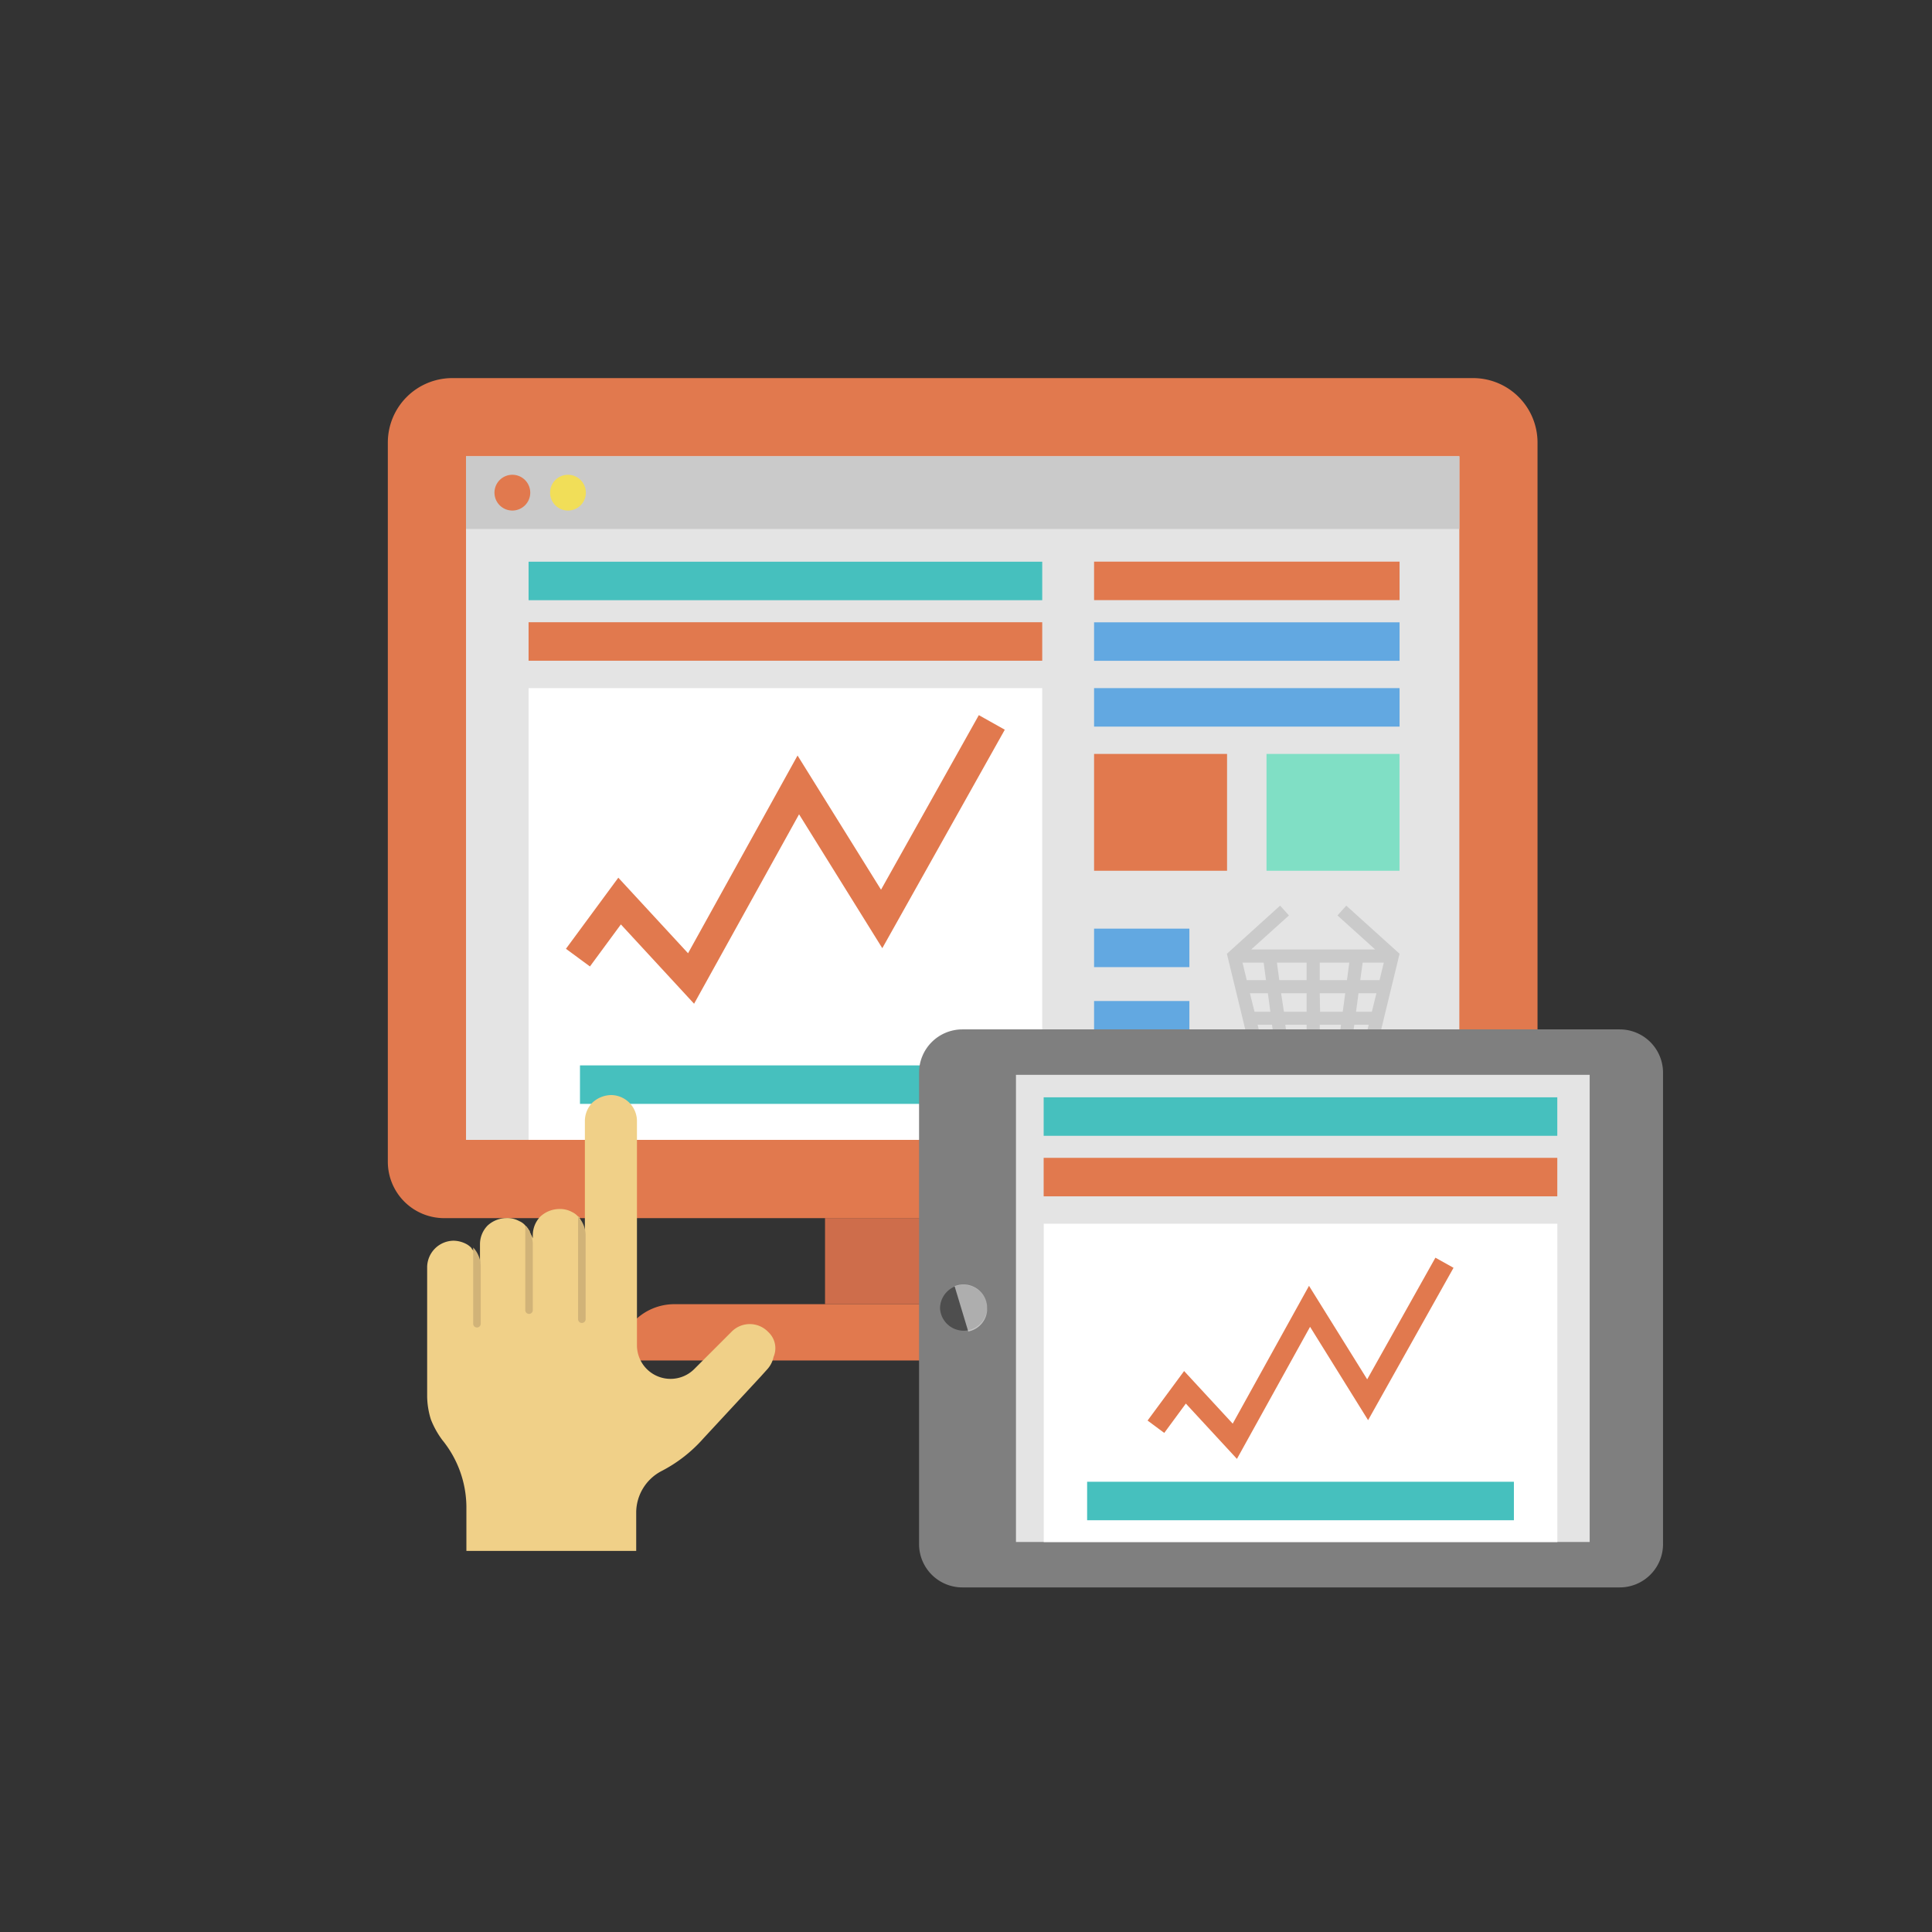 <svg id="图层_1" data-name="图层 1" xmlns="http://www.w3.org/2000/svg" viewBox="0 0 256 256"><rect x="0" y="0" width="256" height="256" fill="#333333" stroke="none"/><defs><style>.cls-1{fill:#e1794e;}.cls-2{fill:#f1de58;}.cls-12,.cls-3{fill:#fff;}.cls-4{fill:#7f7f7f;}.cls-5{fill:#e4e4e4;}.cls-6{fill:#ce6d4b;}.cls-7{fill:#62a8e1;}.cls-8{fill:#46c0be;}.cls-9{fill:#cacaca;}.cls-10{fill:#80dfc5;}.cls-11{fill:#4e4e4e;}.cls-12{opacity:0.54;}.cls-13{fill:#f0d088;}.cls-14{fill:#d1b378;}</style></defs><title>manufacturers</title><path class="cls-1" d="M191.2,133.2a14.11,14.11,0,0,1-1.9,7.2L182,153.8l-5.9,10.7-13.2-24.1a15,15,0,0,1,2.6-17.9,14.5,14.5,0,0,1,5.9-3.6,15.58,15.58,0,0,1,4.8-.8,14.91,14.91,0,0,1,10.6,4.4A15.14,15.14,0,0,1,191.2,133.2Z"/><circle class="cls-2" cx="176.1" cy="133.3" r="10.9"/><circle class="cls-3" cx="176.1" cy="133.3" r="7.8"/><polygon class="cls-4" points="177.2 127.4 175.6 127.4 175.6 134.5 181.1 134.5 181.1 132.9 177.2 132.9 177.2 127.4"/><path class="cls-1" d="M203.73,58.64v95.3a7.47,7.47,0,0,1-7.46,7.47H58.85a7.47,7.47,0,0,1-7.46-7.47V58.64a8.54,8.54,0,0,1,8.54-8.54H195.19A8.54,8.54,0,0,1,203.73,58.64Z"/><rect class="cls-5" x="61.75" y="60.46" width="131.62" height="90.58"/><rect class="cls-6" x="109.32" y="161.4" width="36.48" height="11.41"/><path class="cls-1" d="M173.22,180.27H81.9a7.46,7.46,0,0,1,7.46-7.46h76.4A7.45,7.45,0,0,1,173.22,180.27Z"/><rect class="cls-3" x="70.04" y="91.18" width="68.06" height="59.86"/><rect class="cls-1" x="144.97" y="74.42" width="40.48" height="5.1"/><rect class="cls-7" x="144.97" y="82.46" width="40.48" height="5.1"/><rect class="cls-1" x="70.04" y="82.46" width="68.06" height="5.1" transform="translate(208.14 170.01) rotate(180)"/><rect class="cls-8" x="76.85" y="141.17" width="54.44" height="5.1" transform="translate(208.14 287.44) rotate(180)"/><rect class="cls-8" x="70.04" y="74.42" width="68.06" height="5.1" transform="translate(208.14 153.95) rotate(180)"/><rect class="cls-7" x="144.97" y="91.18" width="40.48" height="5.1"/><rect class="cls-7" x="144.97" y="123.05" width="12.63" height="5.1"/><rect class="cls-7" x="144.97" y="132.64" width="12.63" height="5.1"/><rect class="cls-7" x="144.97" y="142.23" width="40.48" height="5.1"/><path class="cls-9" d="M178.39,120l-1.17,1.3,5,4.51H165.79l5-4.51-1.17-1.3-7.05,6.38,3.25,13.39h16.38l3.25-13.39Zm-5.26,9.87h-3.62l-.31-2.32h3.93Zm1.74-2.32h3.92l-.31,2.32h-3.61Zm-7.12,2.32H165.2l-.56-2.32h2.8Zm-2.13,1.74H168l.33,2.45h-2.1Zm4.13,0h3.38v2.45h-3Zm5.12,0h3.38l-.33,2.45h-3Zm5.14,0h2.37l-.6,2.45h-2.1Zm.23-1.74.32-2.32h2.8l-.56,2.32ZM167.18,138l-.54-2.22h1.91l.3,2.22Zm3.13-2.22h2.82V138h-2.52Zm4.56,2.22v-2.22h2.82l-.3,2.22Zm4.28,0,.3-2.22h1.91l-.54,2.22Z"/><polygon class="cls-1" points="91.97 133 82.27 122.49 78.17 128.06 74.99 125.72 81.93 116.3 91.17 126.31 105.68 100.11 116.74 117.89 129.7 94.76 133.14 96.69 116.91 125.64 105.88 107.9 91.97 133"/><rect class="cls-1" x="144.97" y="99.9" width="17.62" height="15.48"/><rect class="cls-10" x="167.82" y="99.9" width="17.62" height="15.48"/><rect class="cls-9" x="61.75" y="60.46" width="131.62" height="9.63"/><path class="cls-1" d="M70.26,65.28a2.37,2.37,0,1,0-2.36,2.37A2.37,2.37,0,0,0,70.26,65.28Z"/><path class="cls-2" d="M77.63,65.28a2.37,2.37,0,1,0-2.37,2.37A2.37,2.37,0,0,0,77.63,65.28Z"/><path class="cls-4" d="M220.36,142.14V204.6a5.74,5.74,0,0,1-5.74,5.74h-87.1a5.74,5.74,0,0,1-5.74-5.74V142.14a5.74,5.74,0,0,1,5.74-5.74h87.1A5.74,5.74,0,0,1,220.36,142.14Z"/><rect class="cls-5" x="134.63" y="142.42" width="76.02" height="61.9" transform="translate(345.27 346.74) rotate(180)"/><path class="cls-11" d="M130.81,173.37a3.13,3.13,0,0,1-6.25,0,3.15,3.15,0,0,1,1.93-2.89,3.14,3.14,0,0,1,4.32,2.89Z"/><path class="cls-12" d="M130.81,173.37a3.11,3.11,0,0,1-2.51,3.06l-1.81-6a3.14,3.14,0,0,1,4.32,2.89Z"/><rect class="cls-3" x="138.3" y="162.15" width="68.06" height="42.18"/><rect class="cls-1" x="138.3" y="153.43" width="68.06" height="5.1" transform="translate(344.65 311.95) rotate(180)"/><rect class="cls-8" x="138.3" y="145.39" width="68.06" height="5.1" transform="translate(344.65 295.89) rotate(180)"/><rect class="cls-8" x="144.05" y="196.34" width="56.55" height="5.1" transform="translate(344.65 397.78) rotate(180)"/><polygon class="cls-1" points="163.9 193.31 157.13 185.98 154.27 189.87 152.06 188.23 156.9 181.67 163.34 188.64 173.45 170.38 181.16 182.77 190.2 166.65 192.6 167.99 181.28 188.18 173.59 175.81 163.9 193.31"/><path class="cls-13" d="M101.8,176.5a3.38,3.38,0,0,0-4.9,0L92,181.4a4.45,4.45,0,0,1-7.6-3.1V148.6a3.46,3.46,0,0,0-3.4-3.5,3.74,3.74,0,0,0-2.5,1,3.49,3.49,0,0,0-1,2.4v14.9a2.92,2.92,0,0,0-.2-.9.31.31,0,0,0-.1-.2c0-.1-.1-.2-.1-.3s-.1-.1-.1-.2-.1-.1-.1-.2-.1-.1-.1-.2-.1-.2-.2-.2h0a2.41,2.41,0,0,0-.8-.6,3.29,3.29,0,0,0-1.7-.4,3.74,3.74,0,0,0-2.5,1,3.55,3.55,0,0,0-1,2.5v.5a.37.37,0,0,0-.1-.3c0-.1,0-.1-.1-.2a.35.35,0,0,0-.1-.2h0a.35.35,0,0,0-.1-.2v-.1a.35.35,0,0,0-.1-.2c-.1-.1-.1-.2-.2-.3s-.1-.2-.2-.2h0a2.18,2.18,0,0,0-.9-.7,3.29,3.29,0,0,0-1.7-.4,3.74,3.74,0,0,0-2.5,1,3.55,3.55,0,0,0-1,2.5v2.6a.9.9,0,0,0-.1-.5c0-.1,0-.2-.1-.2-.1-.2-.1-.4-.2-.6a.1.1,0,0,0-.1-.1,9951643238233.27,9951643238233.27,0,0,1-.2-.2h0c0-.1-.1-.1-.2-.2s-.1-.2-.2-.2v-.1a2.65,2.65,0,0,0-.6-.5,3.74,3.74,0,0,0-1.8-.5,3.54,3.54,0,0,0-3.5,3.5V185a10.59,10.59,0,0,0,.5,3.1,11.74,11.74,0,0,0,1.5,2.7h0a14.19,14.19,0,0,1,3.2,8.8v5.9H84.3v-5.1a6.22,6.22,0,0,1,3.4-5.5h0a19.06,19.06,0,0,0,5.5-4.3l7.6-8.2.9-1a3.46,3.46,0,0,0,.8-1.6A2.92,2.92,0,0,0,101.8,176.5Z"/><path class="cls-14" d="M63.7,167.7v7.7a.5.5,0,0,1-1,0V165.3A3.69,3.69,0,0,1,63.7,167.7Z"/><path class="cls-14" d="M70.6,164.8v8.8a.5.5,0,0,1-1,0V162.4A3.69,3.69,0,0,1,70.6,164.8Z"/><path class="cls-14" d="M77.6,163.6v11.2a.5.5,0,0,1-1,0V161.2A3.69,3.69,0,0,1,77.6,163.6Z"/></svg>